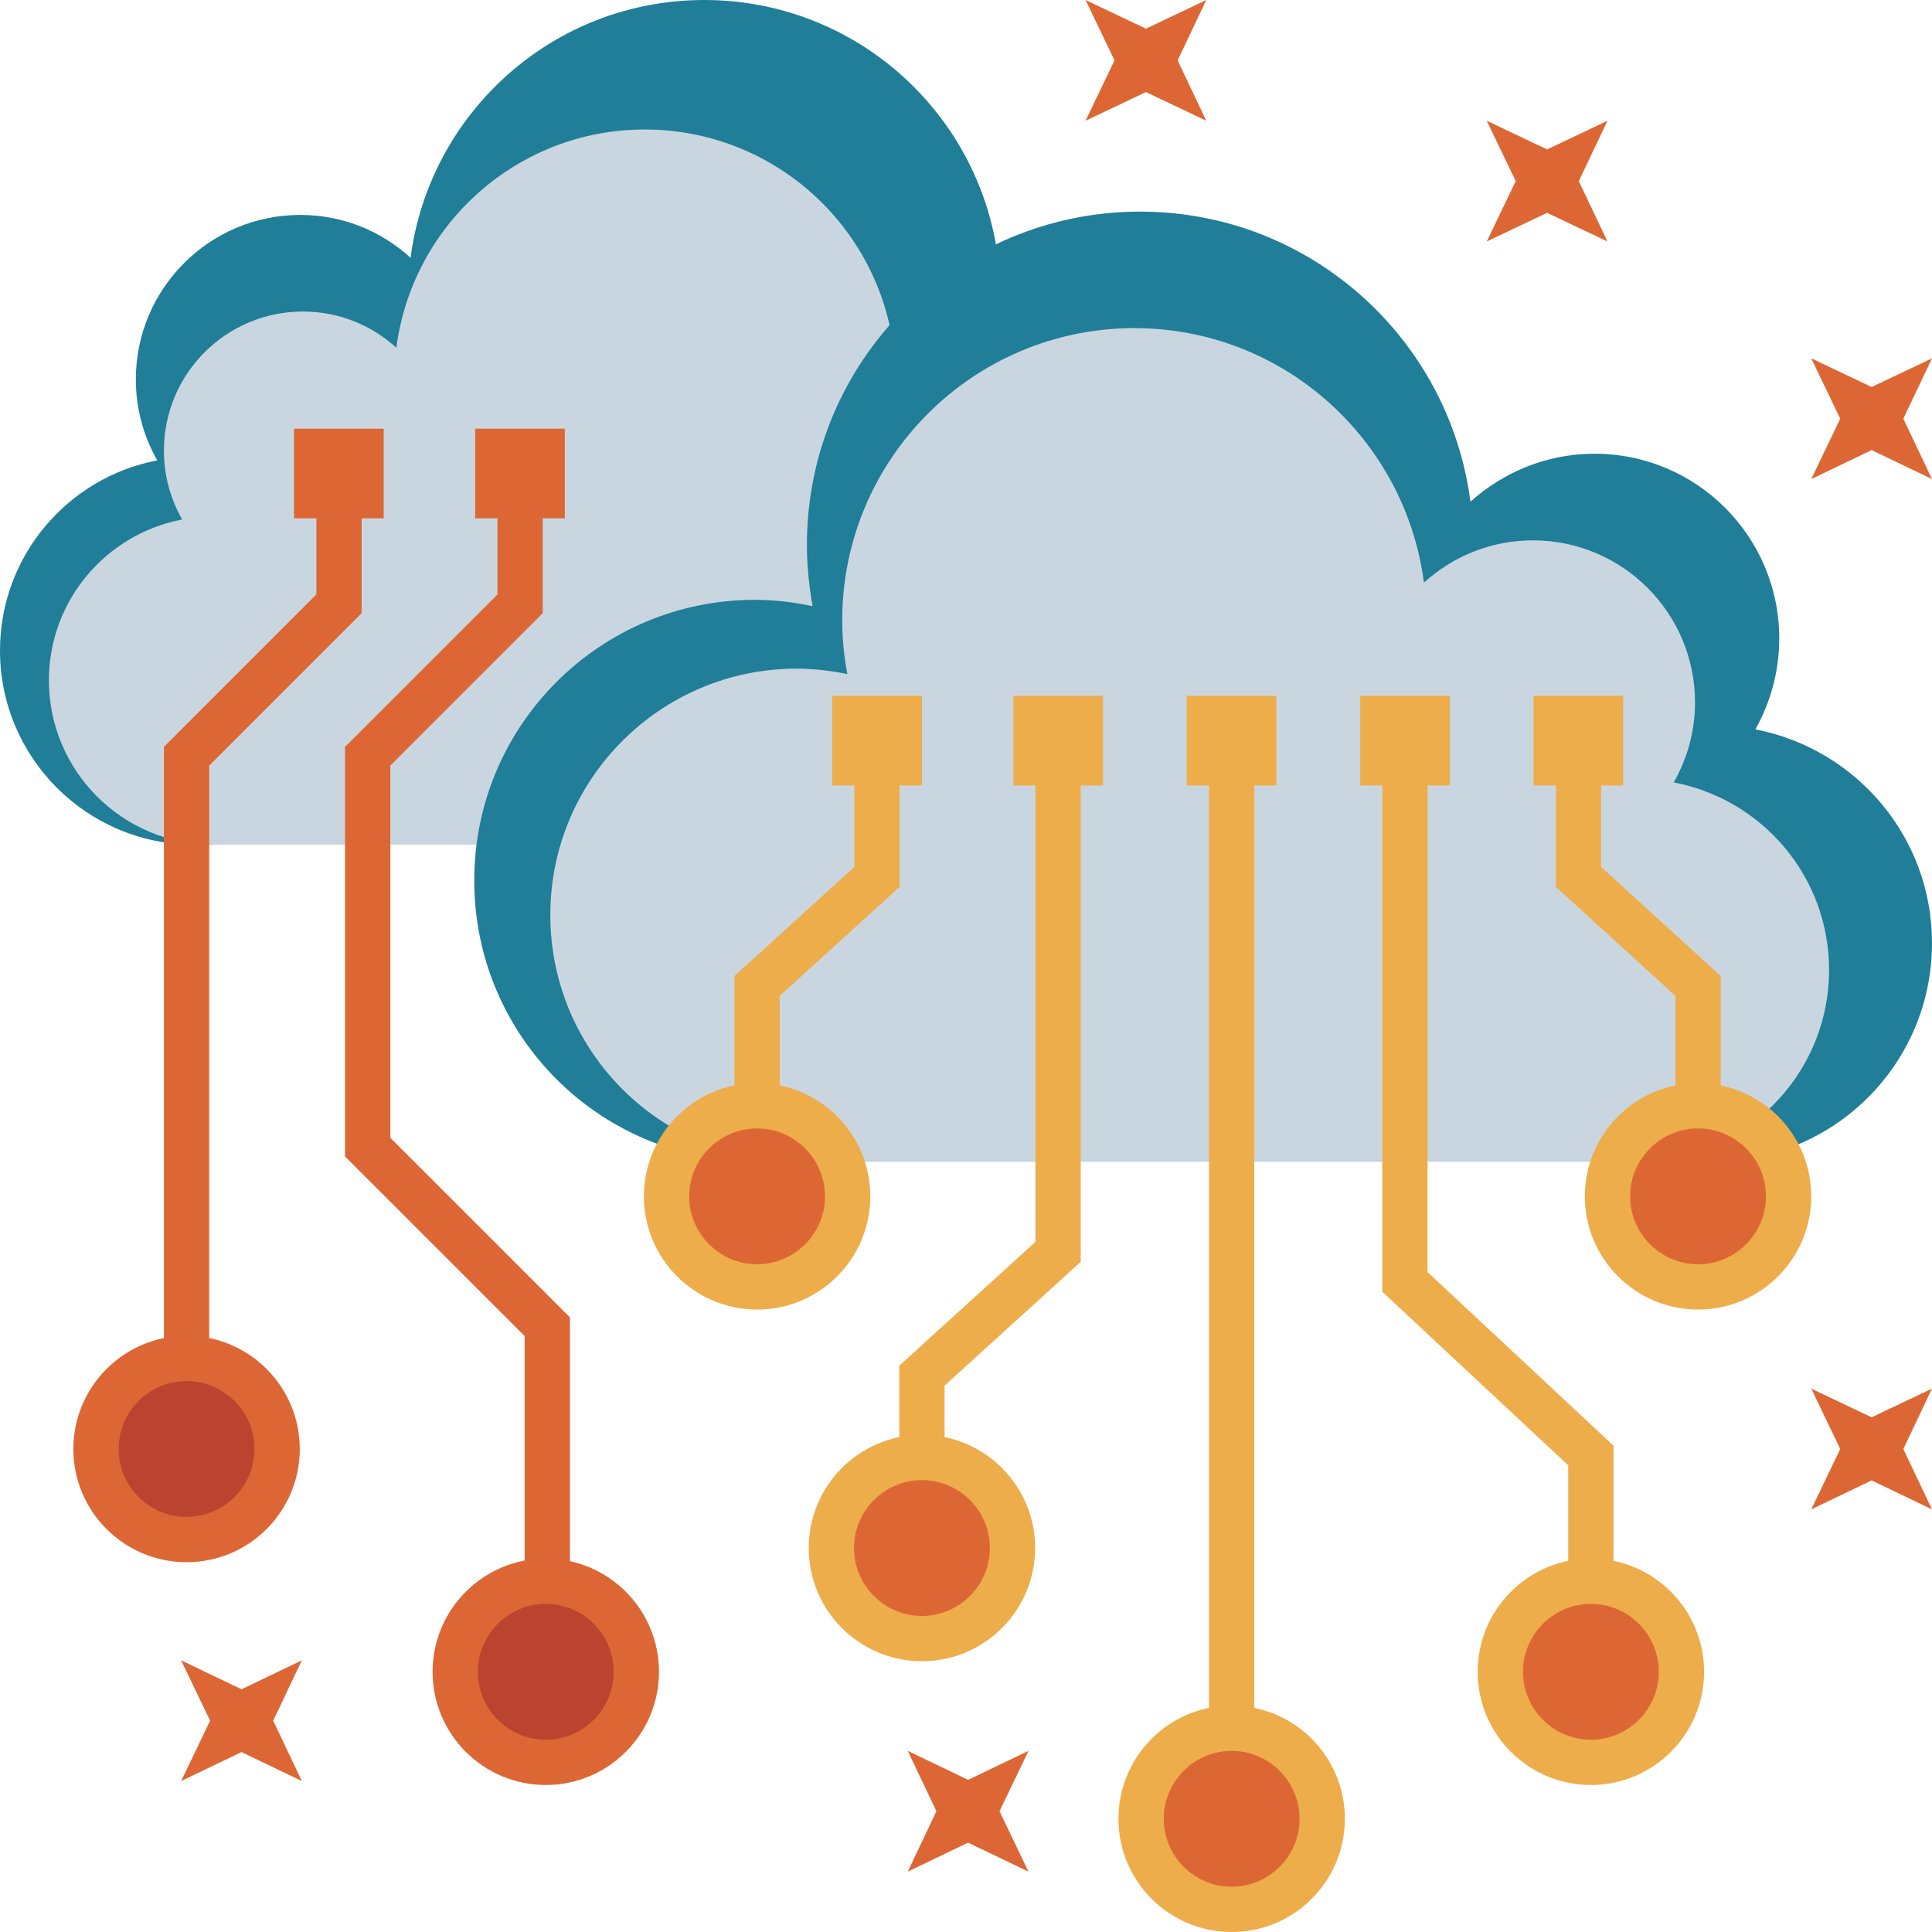 <?xml version="1.0" encoding="UTF-8"?><svg id="Layer_136" xmlns="http://www.w3.org/2000/svg" viewBox="0 0 64 64"><defs><style>.cls-1{fill:#bb4430;}.cls-1,.cls-2,.cls-3,.cls-4,.cls-5{stroke-width:0px;}.cls-2{fill:#207e99;}.cls-3{fill:#dd6734;}.cls-4{fill:#eead4b;}.cls-5{fill:#cad6df;}</style></defs><g id="Edited"><g id="Group"><path id="Path" class="cls-2" d="M5.21,15.25c-.45-.79-.71-1.7-.71-2.68,0-3.01,2.44-5.45,5.45-5.45,1.41,0,2.69.54,3.65,1.42C14.23,3.72,18.34,0,23.33,0c5.42,0,9.81,4.39,9.81,9.81,0,.62-.06,1.22-.17,1.81.55-.12,1.12-.18,1.7-.18,4.57,0,8.27,3.7,8.27,8.27s-3.7,8.27-8.27,8.27H6.43c-3.55,0-6.43-2.88-6.43-6.43,0-3.13,2.24-5.73,5.21-6.3Z"/><path id="Path-2" class="cls-5" d="M6.03,17.2c-.38-.67-.6-1.44-.6-2.27,0-2.55,2.06-4.61,4.61-4.61,1.19,0,2.28.46,3.09,1.2.53-4.08,4.01-7.23,8.23-7.23,4.59,0,8.31,3.72,8.31,8.31,0,.52-.05,1.03-.15,1.53.46-.1.94-.15,1.44-.15,3.87,0,7,3.13,7,7s-3.13,7-7,7H7.06c-3,0-5.44-2.44-5.44-5.44,0-2.65,1.9-4.85,4.41-5.33Z"/><path id="Path-3" class="cls-2" d="M58.15,24.16c.5-.89.79-1.92.79-3.01,0-3.38-2.74-6.12-6.12-6.12-1.58,0-3.02.61-4.11,1.59-.7-5.42-5.33-9.61-10.94-9.61-6.1,0-11.04,4.94-11.04,11.04,0,.69.07,1.37.19,2.03-.62-.13-1.25-.21-1.91-.21-5.14,0-9.3,4.16-9.3,9.3s4.16,9.3,9.3,9.3h31.76c3.99,0,7.23-3.23,7.23-7.23,0-3.52-2.52-6.44-5.86-7.08Z"/><path id="Path-4" class="cls-5" d="M55.45,25.91c.44-.78.7-1.68.7-2.64,0-2.97-2.41-5.37-5.37-5.37-1.39,0-2.65.53-3.61,1.4-.62-4.75-4.67-8.43-9.59-8.43-5.35,0-9.68,4.34-9.68,9.68,0,.61.06,1.2.17,1.78-.54-.11-1.1-.18-1.68-.18-4.5,0-8.16,3.65-8.16,8.16s3.65,8.16,8.16,8.16h27.86c3.5,0,6.34-2.84,6.34-6.34,0-3.09-2.21-5.65-5.14-6.21Z"/><polygon id="Path-5" class="cls-4" points="31.29 48.28 29.79 48.28 29.79 45.24 34.3 41.14 34.3 24.46 35.8 24.46 35.8 41.8 31.29 45.9 31.29 48.28"/><rect id="Rectangle" class="cls-4" x="33.57" y="23.05" width="2.97" height="2.97"/><polygon id="Path-6" class="cls-4" points="25.83 36.63 24.33 36.63 24.33 32.33 28.3 28.72 28.3 24.46 29.8 24.46 29.8 29.38 25.83 32.99 25.83 36.63"/><rect id="Rectangle-2" class="cls-4" x="27.57" y="23.05" width="2.97" height="2.97"/><rect id="Rectangle-3" class="cls-4" x="40.05" y="24.46" width="1.5" height="33.54"/><rect id="Rectangle-4" class="cls-4" x="39.31" y="23.05" width="2.97" height="2.97"/><polygon id="Path-7" class="cls-4" points="53.45 52.38 51.95 52.38 51.95 48.54 45.79 42.79 45.79 24.46 47.29 24.46 47.29 42.14 53.45 47.89 53.45 52.38"/><rect id="Rectangle-5" class="cls-4" x="45.06" y="23.05" width="2.97" height="2.97"/><polygon id="Path-8" class="cls-3" points="6.93 45 5.43 45 5.43 24.74 10.48 19.69 10.48 15.61 11.98 15.61 11.98 20.31 6.93 25.36 6.93 45"/><rect id="Rectangle-6" class="cls-3" x="9.74" y="14.2" width="2.97" height="2.97"/><polygon id="Path-9" class="cls-3" points="18.88 52.38 17.38 52.38 17.38 44.26 11.43 38.31 11.43 24.74 16.48 19.69 16.48 15.61 17.98 15.61 17.98 20.31 12.93 25.36 12.93 37.69 18.88 43.64 18.88 52.38"/><rect id="Rectangle-7" class="cls-3" x="15.74" y="14.2" width="2.97" height="2.97"/><circle id="Oval" class="cls-3" cx="40.8" cy="60.25" r="3"/><path id="Shape" class="cls-4" d="M40.8,64c-2.07,0-3.75-1.68-3.75-3.75s1.68-3.75,3.75-3.75,3.75,1.68,3.75,3.75-1.68,3.75-3.75,3.75ZM40.8,58c-1.24,0-2.25,1.01-2.25,2.25s1.01,2.25,2.25,2.25,2.25-1.01,2.25-2.25-1.01-2.25-2.25-2.25Z"/><circle id="Oval-2" class="cls-3" cx="52.7" cy="55.38" r="3"/><path id="Shape-2" class="cls-4" d="M52.7,59.13c-2.07,0-3.75-1.68-3.75-3.75s1.68-3.75,3.75-3.75,3.75,1.68,3.75,3.75-1.68,3.75-3.75,3.75ZM52.7,53.13c-1.24,0-2.25,1.01-2.25,2.25s1.01,2.25,2.25,2.25,2.25-1.01,2.25-2.25-1.01-2.25-2.25-2.25Z"/><circle id="Oval-3" class="cls-3" cx="30.54" cy="51.28" r="3"/><path id="Shape-3" class="cls-4" d="M30.54,55.03c-2.07,0-3.75-1.68-3.75-3.75s1.68-3.75,3.75-3.75,3.75,1.68,3.75,3.75-1.68,3.75-3.75,3.75ZM30.54,49.03c-1.24,0-2.25,1.01-2.25,2.25s1.01,2.25,2.25,2.25,2.25-1.01,2.25-2.25-1.01-2.25-2.25-2.25Z"/><circle id="Oval-4" class="cls-3" cx="25.08" cy="39.63" r="3"/><path id="Shape-4" class="cls-4" d="M25.08,43.38c-2.07,0-3.75-1.68-3.75-3.75s1.68-3.75,3.75-3.75,3.75,1.68,3.75,3.75-1.68,3.75-3.75,3.75ZM25.08,37.38c-1.24,0-2.25,1.01-2.25,2.25s1.01,2.25,2.25,2.25,2.25-1.01,2.25-2.25-1.01-2.25-2.25-2.25Z"/><polygon id="Path-10" class="cls-4" points="57 36.63 55.5 36.63 55.5 32.99 51.54 29.38 51.54 24.46 53.04 24.46 53.04 28.72 57 32.33 57 36.63"/><rect id="Rectangle-8" class="cls-4" x="50.8" y="23.05" width="2.97" height="2.97"/><circle id="Oval-5" class="cls-3" cx="56.25" cy="39.63" r="3"/><path id="Shape-5" class="cls-4" d="M56.25,43.38c-2.07,0-3.75-1.68-3.75-3.75s1.68-3.75,3.75-3.75,3.75,1.68,3.75,3.75-1.68,3.75-3.75,3.75ZM56.25,37.38c-1.24,0-2.25,1.01-2.25,2.25s1.01,2.25,2.25,2.25,2.25-1.01,2.25-2.25-1.01-2.25-2.25-2.25Z"/><circle id="Oval-6" class="cls-1" cx="6.18" cy="48" r="3"/><path id="Shape-6" class="cls-3" d="M6.18,51.75c-2.07,0-3.75-1.68-3.75-3.75s1.68-3.75,3.75-3.75,3.75,1.68,3.75,3.75-1.68,3.75-3.75,3.75ZM6.18,45.75c-1.24,0-2.25,1.01-2.25,2.25s1.01,2.25,2.25,2.25,2.25-1.01,2.25-2.25-1.01-2.25-2.25-2.25Z"/><circle id="Oval-7" class="cls-1" cx="18.08" cy="55.38" r="3"/><path id="Shape-7" class="cls-3" d="M18.08,59.13c-2.07,0-3.75-1.68-3.75-3.75s1.68-3.75,3.75-3.75,3.75,1.68,3.75,3.75-1.68,3.75-3.75,3.75ZM18.08,53.13c-1.24,0-2.25,1.01-2.25,2.25s1.01,2.25,2.25,2.25,2.25-1.01,2.25-2.25-1.01-2.25-2.25-2.25Z"/><polygon id="Path-11" class="cls-3" points="60 11.87 60.96 13.87 60 15.87 62 14.91 64 15.87 63.05 13.87 64 11.87 62 12.82 60 11.87"/><polygon id="Path-12" class="cls-3" points="60 46 60.96 48 60 50 62 49.04 64 50 63.05 48 64 46 62 46.95 60 46"/><polygon id="Path-13" class="cls-3" points="6 55 6.96 57 6 59 8 58.04 10 59 9.05 57 10 55 8 55.96 6 55"/><polygon id="Path-14" class="cls-3" points="30.07 58 31.02 60 30.07 62 32.07 61.04 34.07 62 33.11 60 34.07 58 32.07 58.96 30.07 58"/><polygon id="Path-15" class="cls-3" points="49.25 4 50.21 6 49.25 8 51.25 7.05 53.25 8 52.3 6 53.25 4 51.25 4.95 49.25 4"/><polygon id="Path-16" class="cls-3" points="35.96 0 36.92 2 35.96 4 37.96 3.05 39.96 4 39.01 2 39.96 0 37.96 .95 35.96 0"/></g></g></svg>